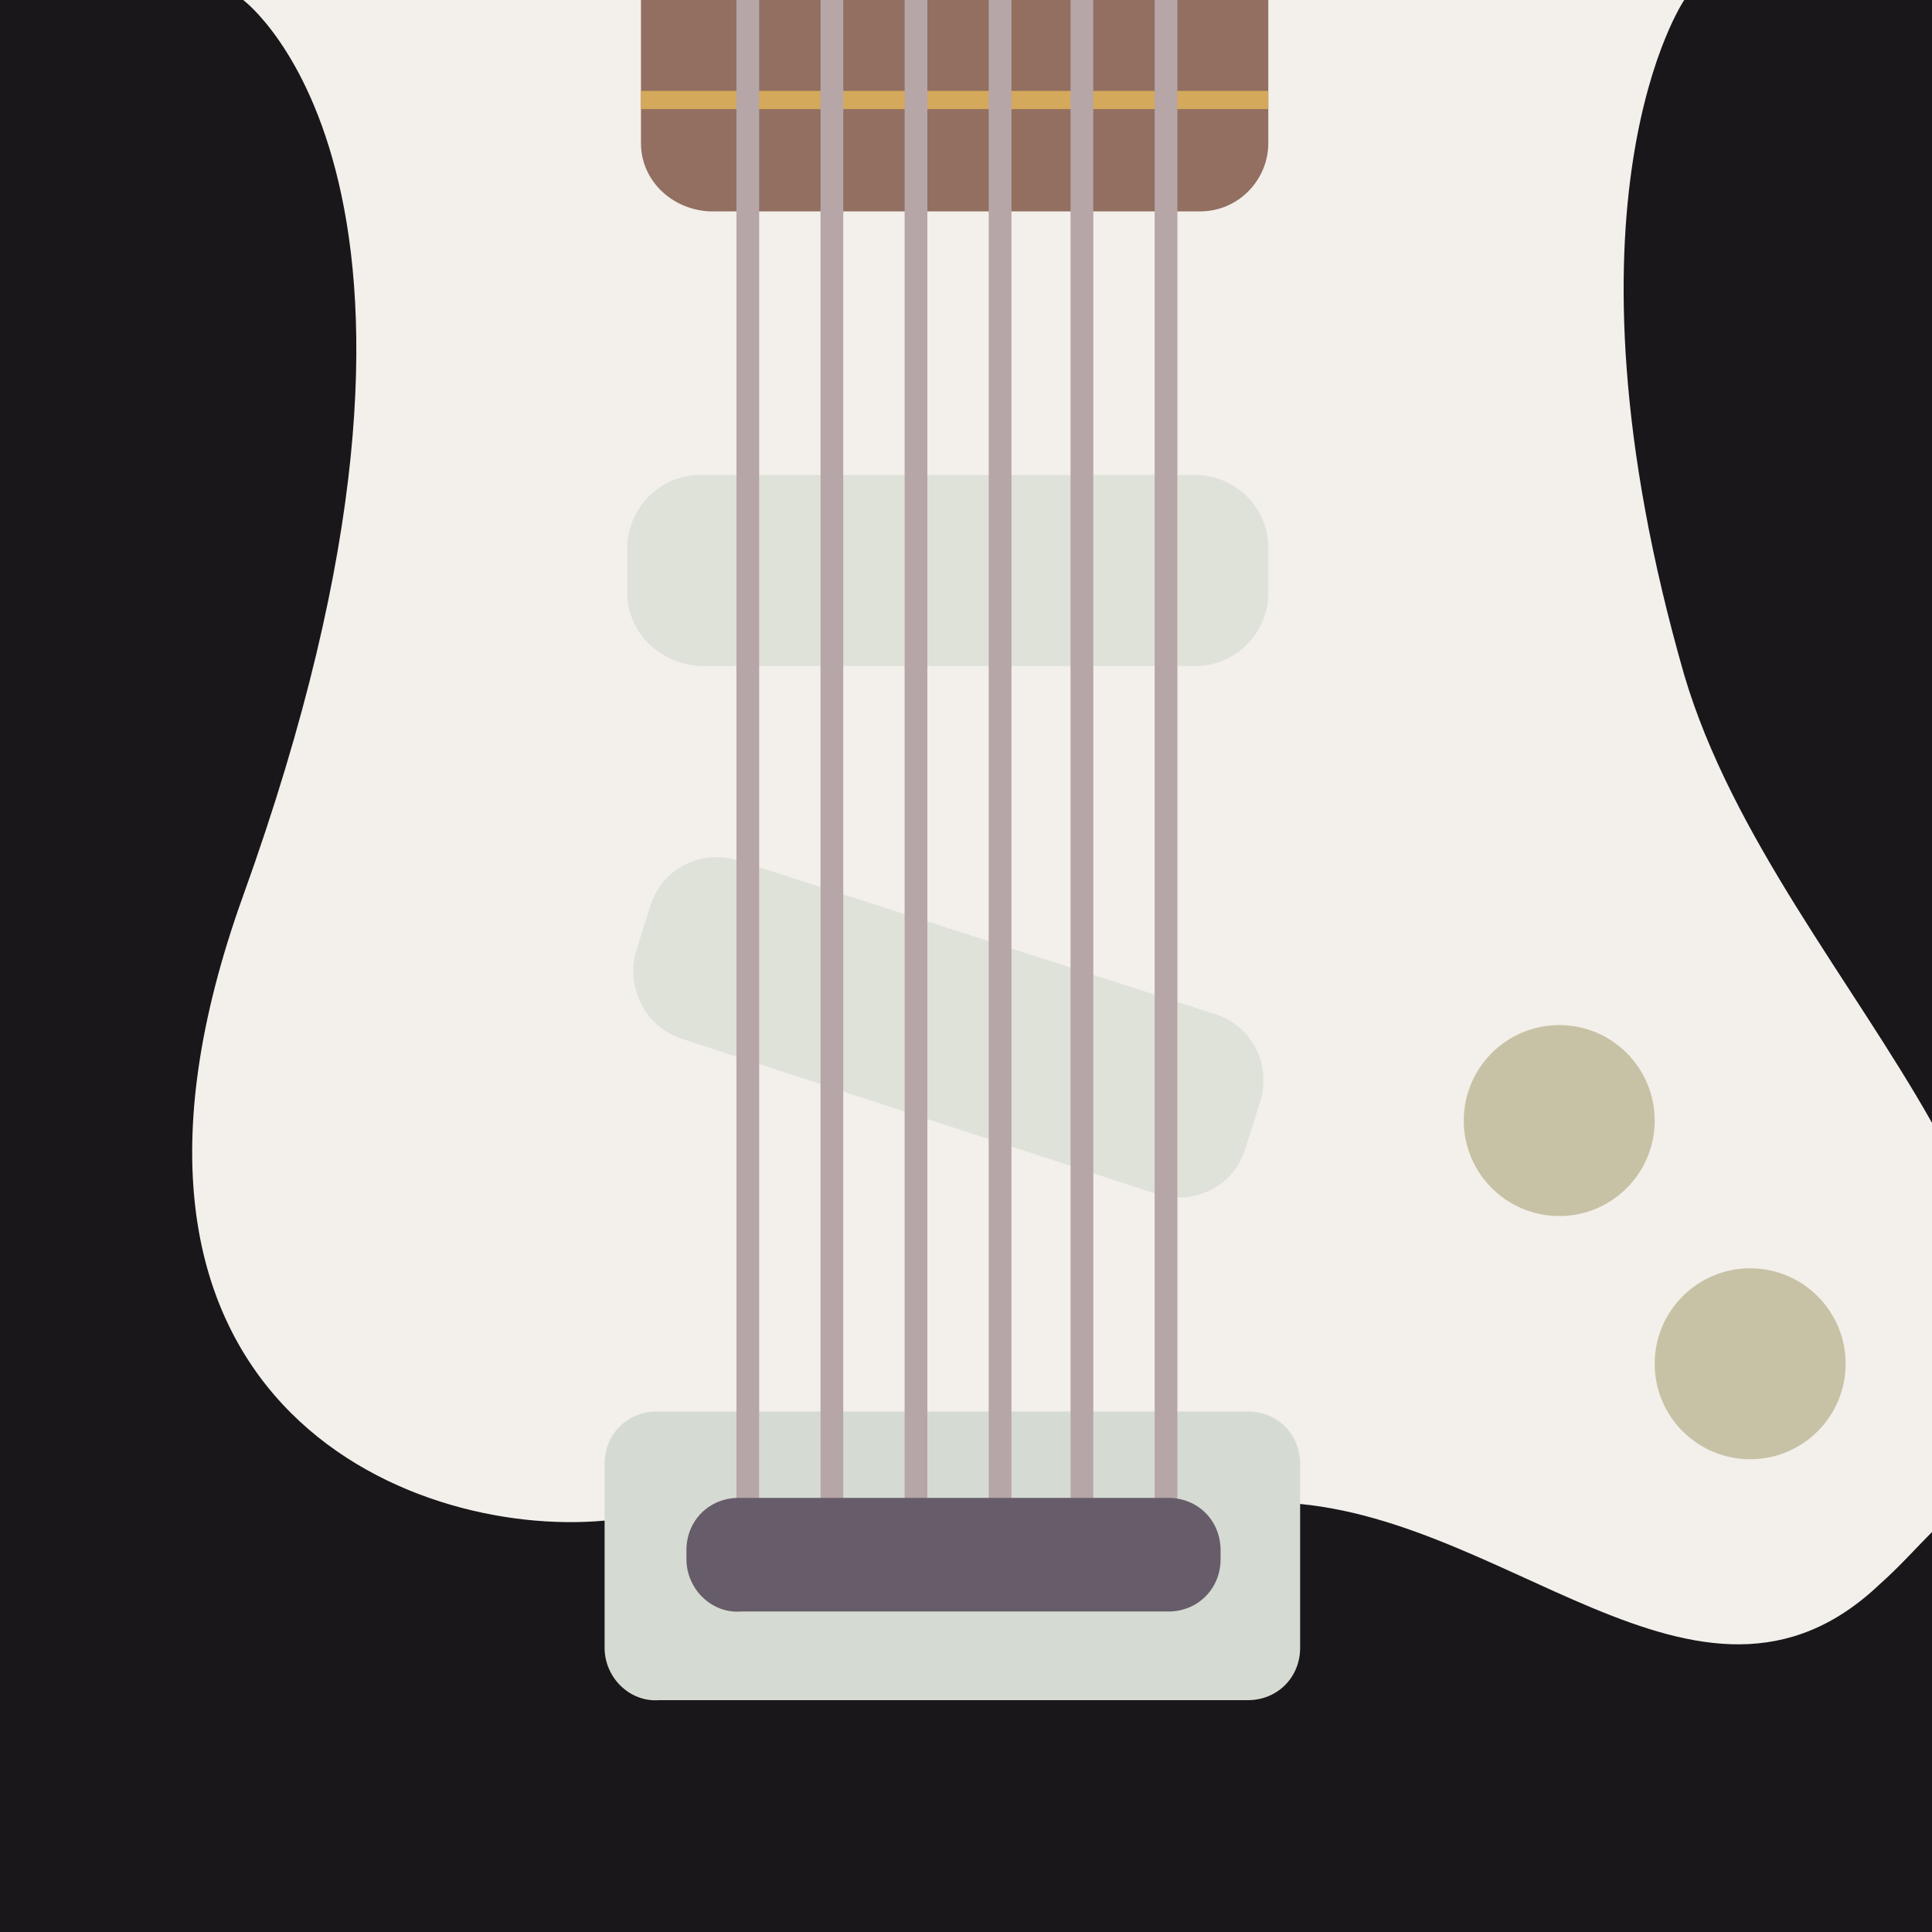 <?xml version="1.0" encoding="UTF-8"?> <!-- Generator: Adobe Illustrator 25.4.1, SVG Export Plug-In . SVG Version: 6.00 Build 0) --> <svg xmlns="http://www.w3.org/2000/svg" xmlns:xlink="http://www.w3.org/1999/xlink" version="1.1" id="Layer_1" x="0px" y="0px" width="80" height="80" viewBox="0 0 85 85" style="enable-background:new 0 0 85 85;" xml:space="preserve"> <style type="text/css"> .st0{fill:#1A171B;} .st1{fill:#F3EFEA;} .st2{fill:#C7C2A5;} .st3{fill:#D5DBD2;} .st4{fill:#DEE2D8;} .st5{fill:#B6A6A8;} .st6{fill:#675C69;} .st7{fill:#d4a95b;} .st8{fill:#926f60;} </style> <g id="Layer_2_00000176036263687473738130000012148052676486140076_"> <rect class="st0" width="85" height="85"></rect> <g id="guitar"> <path class="st1" d="M85,49.4c-3.5-6.2-8.8-12.6-10.9-19.7c-6-20.9,0-29.7,0-29.7H10.7c0,0,11.2,8.3,0,39.4 c-8,22.2,7.3,28.3,15.9,27.5c4.6-0.5,21.7-0.8,29.2-0.8c10.2,0,18.9,11.2,26.9,3.6c0.9-0.8,1.6-1.6,2.4-2.4V49.4z"></path> <g> <path class="st8" d="M28.2,6.3V0l0,0h27.6l0,0v6.3c0,1.6-1.3,3-3,3H31.2C29.5,9.2,28.2,7.9,28.2,6.3z"></path> <rect x="28.2" y="4" class="st7" width="27.6" height="0.8"></rect> </g> <circle class="st2" cx="77" cy="60" r="4.2"></circle> <circle class="st2" cx="68.6" cy="49.3" r="4.2"></circle> <path class="st3" d="M26.6,72.5v-8.1c0-1.3,1-2.3,2.3-2.3h26c1.3,0,2.3,1,2.3,2.3v8.1c0,1.3-1,2.3-2.3,2.3H29 C27.7,74.9,26.6,73.8,26.6,72.5z"></path> <path class="st4" d="M27.6,26.1v-2c0-1.7,1.4-3.2,3.2-3.2h21.8c1.7,0,3.2,1.4,3.2,3.2v2c0,1.7-1.4,3.2-3.2,3.2H30.8 C29,29.2,27.6,27.8,27.6,26.1z"></path> <path class="st4" d="M28,41.8l0.6-1.9c0.5-1.7,2.3-2.6,4-2l20.8,6.7c1.7,0.5,2.6,2.3,2,4l-0.6,1.9c-0.5,1.7-2.3,2.6-4,2L30,45.7 C28.4,45.2,27.5,43.4,28,41.8z"></path> <rect x="32.4" y="0" class="st5" width="1" height="68.4"></rect> <rect x="36.1" y="0" class="st5" width="1" height="68.4"></rect> <rect x="39.8" y="0" class="st5" width="1" height="68.4"></rect> <rect x="43.5" y="0" class="st5" width="1" height="68.4"></rect> <rect x="47.1" y="0" class="st5" width="1" height="68.4"></rect> <rect x="50.8" y="0" class="st5" width="1" height="68.4"></rect> <path class="st6" d="M30.2,68.6v-0.4c0-1.3,1-2.3,2.3-2.3h18.9c1.3,0,2.3,1,2.3,2.3v0.4c0,1.3-1,2.3-2.3,2.3H32.6 C31.3,71,30.2,69.9,30.2,68.6z"></path> </g> </g> <style> #guitar { transform-origin: 50% 50%; animation: guitarbounce 4s infinite; animation-timing-function: ease; } @keyframes guitarbounce { 0%,35%,100% {transform: translate(0, 0);} 50%,70% {transform: translate(7%,-7%);} } </style> </svg> 